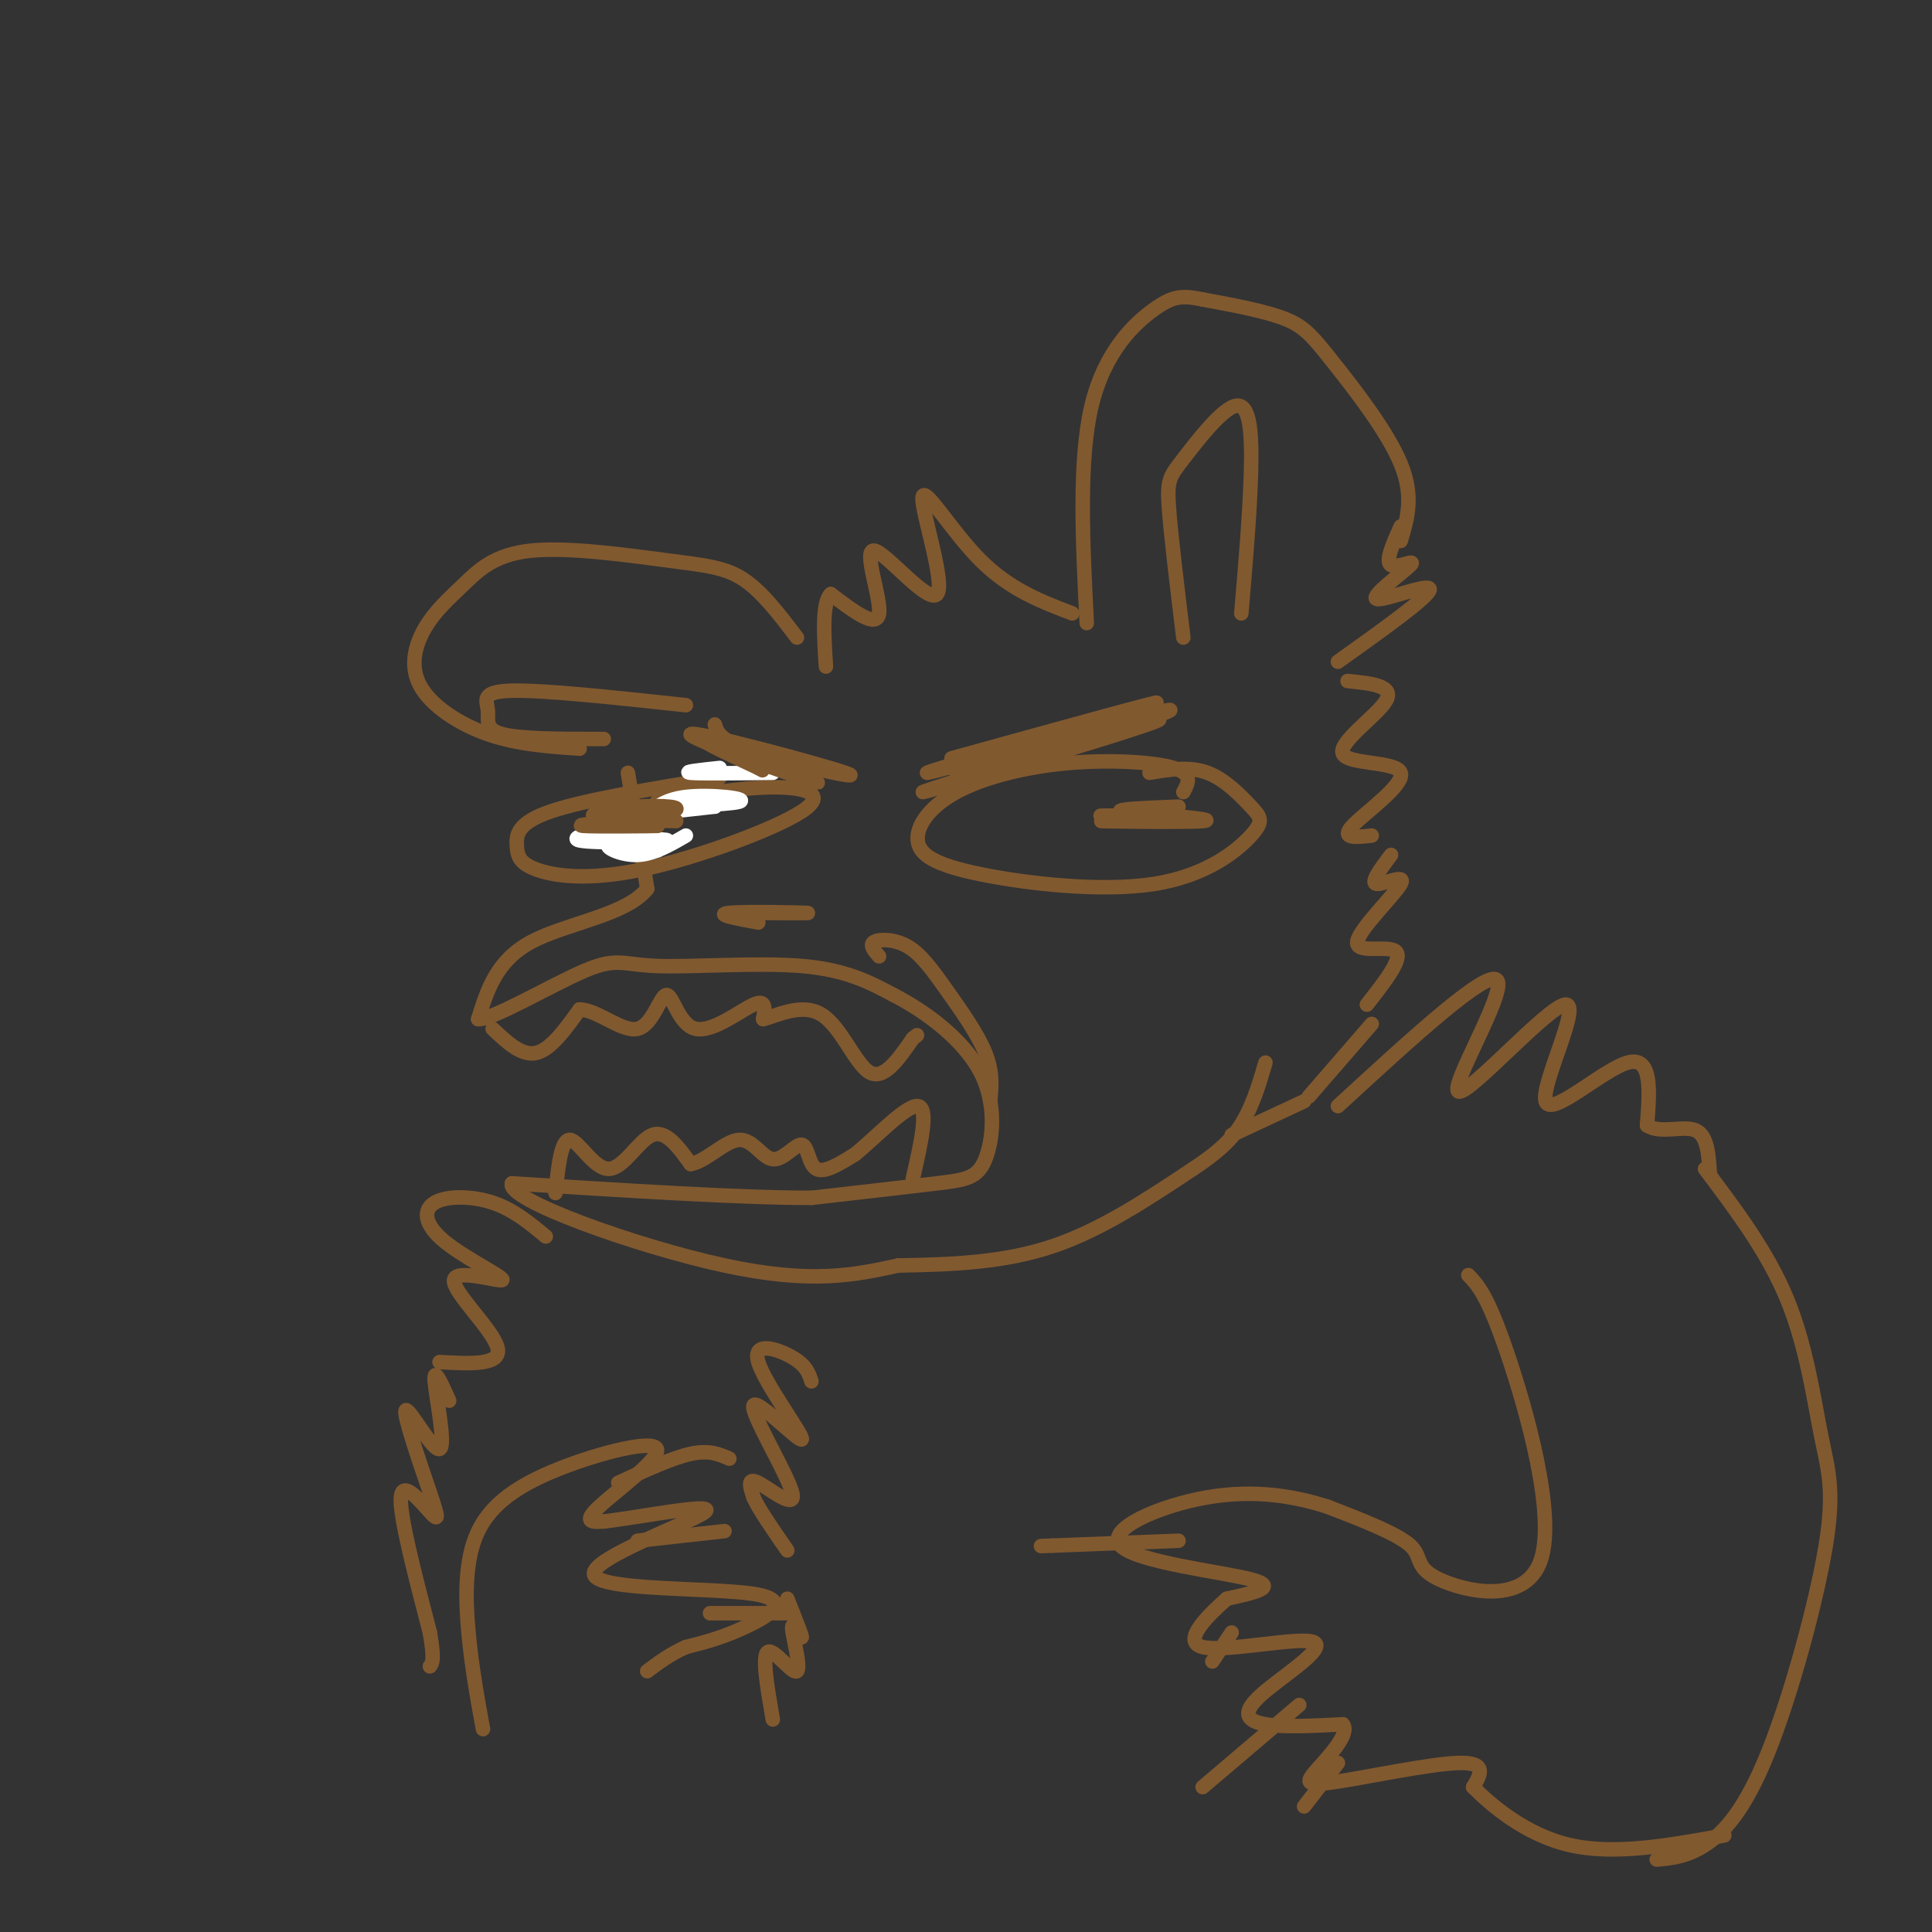 <svg viewBox='0 0 400 400' version='1.1' xmlns='http://www.w3.org/2000/svg' xmlns:xlink='http://www.w3.org/1999/xlink'><rect x="0" y="0" width="400" height="400" fill="#333333" stroke="none"/><g fill='none' stroke='rgb(129,89,47)' stroke-width='3' stroke-linecap='round' stroke-linejoin='round'><path d='M277,137c9.523,-6.791 19.046,-13.582 19,-15c-0.046,-1.418 -9.662,2.537 -11,2c-1.338,-0.537 5.601,-5.568 7,-7c1.399,-1.432 -2.743,0.734 -4,0c-1.257,-0.734 0.372,-4.367 2,-8'/><path d='M290,112c1.387,-4.631 2.774,-9.262 0,-16c-2.774,-6.738 -9.708,-15.583 -14,-21c-4.292,-5.417 -5.940,-7.405 -10,-9c-4.060,-1.595 -10.530,-2.798 -17,-4'/><path d='M249,62c-4.131,-0.821 -5.958,-0.875 -10,2c-4.042,2.875 -10.298,8.679 -13,20c-2.702,11.321 -1.851,28.161 -1,45'/><path d='M245,132c-1.301,-10.678 -2.603,-21.356 -3,-27c-0.397,-5.644 0.110,-6.255 3,-10c2.890,-3.745 8.163,-10.624 11,-11c2.837,-0.376 3.239,5.750 3,14c-0.239,8.250 -1.120,18.625 -2,29'/><path d='M222,127c-6.468,-2.468 -12.937,-4.935 -19,-11c-6.063,-6.065 -11.721,-15.727 -12,-13c-0.279,2.727 4.822,17.844 3,20c-1.822,2.156 -10.568,-8.650 -13,-9c-2.432,-0.350 1.448,9.757 1,13c-0.448,3.243 -5.224,-0.379 -10,-4'/><path d='M172,123c-1.833,1.833 -1.417,8.417 -1,15'/><path d='M165,132c-3.588,-4.722 -7.177,-9.445 -11,-12c-3.823,-2.555 -7.882,-2.944 -16,-4c-8.118,-1.056 -20.295,-2.781 -28,-2c-7.705,0.781 -10.938,4.068 -14,7c-3.063,2.932 -5.955,5.507 -8,9c-2.045,3.493 -3.243,7.902 -1,12c2.243,4.098 7.927,7.885 14,10c6.073,2.115 12.537,2.557 19,3'/><path d='M142,146c-14.685,-1.577 -29.369,-3.155 -36,-3c-6.631,0.155 -5.208,2.042 -5,4c0.208,1.958 -0.798,3.988 3,5c3.798,1.012 12.399,1.006 21,1'/><path d='M130,160c0.000,0.000 4.000,24.000 4,24'/><path d='M134,184c-4.222,5.467 -16.778,7.133 -24,11c-7.222,3.867 -9.111,9.933 -11,16'/><path d='M99,211c2.789,0.252 15.263,-7.118 22,-10c6.737,-2.882 7.737,-1.276 15,-1c7.263,0.276 20.789,-0.778 30,0c9.211,0.778 14.105,3.389 19,6'/><path d='M185,206c6.879,3.531 14.576,9.359 18,16c3.424,6.641 2.576,14.096 1,18c-1.576,3.904 -3.879,4.258 -10,5c-6.121,0.742 -16.061,1.871 -26,3'/><path d='M168,248c-14.667,0.000 -38.333,-1.500 -62,-3'/><path d='M106,245c-1.467,3.311 25.867,13.089 44,17c18.133,3.911 27.067,1.956 36,0'/><path d='M186,262c11.422,-0.178 21.978,-0.622 32,-4c10.022,-3.378 19.511,-9.689 29,-16'/><path d='M247,242c6.778,-4.444 9.222,-7.556 11,-11c1.778,-3.444 2.889,-7.222 4,-11'/><path d='M279,141c4.850,0.482 9.700,0.963 8,4c-1.700,3.037 -9.951,8.628 -9,11c0.951,2.372 11.102,1.523 12,4c0.898,2.477 -7.458,8.279 -10,11c-2.542,2.721 0.729,2.360 4,2'/><path d='M288,177c-2.180,2.901 -4.360,5.802 -3,6c1.360,0.198 6.262,-2.308 5,0c-1.262,2.308 -8.686,9.429 -9,12c-0.314,2.571 6.482,0.592 8,2c1.518,1.408 -2.241,6.204 -6,11'/><path d='M284,212c0.000,0.000 -13.000,15.000 -13,15'/><path d='M270,228c0.000,0.000 -15.000,7.000 -15,7'/><path d='M154,189c7.400,0.044 14.800,0.089 13,0c-1.800,-0.089 -12.800,-0.311 -16,0c-3.200,0.311 1.400,1.156 6,2'/><path d='M102,213c3.000,2.833 6.000,5.667 9,5c3.000,-0.667 6.000,-4.833 9,-9'/><path d='M120,209c3.794,0.076 8.779,4.766 12,4c3.221,-0.766 4.678,-6.989 6,-7c1.322,-0.011 2.510,6.189 6,7c3.490,0.811 9.283,-3.768 12,-5c2.717,-1.232 2.359,0.884 2,3'/><path d='M158,211c2.536,-0.560 7.875,-3.458 12,-1c4.125,2.458 7.036,10.274 10,12c2.964,1.726 5.982,-2.637 9,-7'/><path d='M189,215c1.500,-1.167 0.750,-0.583 0,0'/><path d='M115,247c0.583,-5.571 1.167,-11.143 3,-11c1.833,0.143 4.917,6.000 8,6c3.083,0.000 6.167,-5.857 9,-7c2.833,-1.143 5.417,2.429 8,6'/><path d='M143,241c3.169,-0.520 7.092,-4.819 10,-5c2.908,-0.181 4.800,3.756 7,4c2.200,0.244 4.708,-3.203 6,-3c1.292,0.203 1.369,4.058 3,5c1.631,0.942 4.815,-1.029 8,-3'/><path d='M177,239c4.178,-3.356 10.622,-10.244 13,-10c2.378,0.244 0.689,7.622 -1,15'/><path d='M245,164c1.024,-1.887 2.047,-3.773 -2,-5c-4.047,-1.227 -13.166,-1.794 -22,-1c-8.834,0.794 -17.385,2.950 -23,6c-5.615,3.050 -8.294,6.995 -8,10c0.294,3.005 3.561,5.070 13,7c9.439,1.930 25.051,3.724 36,2c10.949,-1.724 17.234,-6.967 20,-10c2.766,-3.033 2.014,-3.855 0,-6c-2.014,-2.145 -5.290,-5.613 -9,-7c-3.710,-1.387 -7.855,-0.694 -12,0'/><path d='M149,161c-13.985,2.295 -27.970,4.589 -35,7c-7.030,2.411 -7.105,4.938 -7,7c0.105,2.062 0.390,3.660 4,5c3.610,1.340 10.545,2.421 22,0c11.455,-2.421 27.430,-8.344 33,-12c5.570,-3.656 0.734,-5.045 -6,-5c-6.734,0.045 -15.367,1.522 -24,3'/></g>
<g fill='none' stroke='rgb(255,255,255)' stroke-width='3' stroke-linecap='round' stroke-linejoin='round'><path d='M130,169c0.000,0.000 18.000,-2.000 18,-2'/><path d='M148,167c-0.823,-0.281 -11.880,0.018 -11,0c0.880,-0.018 13.699,-0.351 16,-1c2.301,-0.649 -5.914,-1.614 -11,-1c-5.086,0.614 -7.043,2.807 -9,5'/><path d='M133,170c-1.167,0.833 0.417,0.417 2,0'/><path d='M133,170c-7.954,1.673 -15.907,3.346 -13,4c2.907,0.654 16.676,0.289 18,0c1.324,-0.289 -9.797,-0.501 -11,0c-1.203,0.501 7.514,1.715 9,2c1.486,0.285 -4.257,-0.357 -10,-1'/><path d='M126,175c-0.667,0.467 2.667,2.133 6,2c3.333,-0.133 6.667,-2.067 10,-4'/><path d='M149,159c-3.917,0.417 -7.833,0.833 -6,1c1.833,0.167 9.417,0.083 17,0'/></g>
<g fill='none' stroke='rgb(129,89,47)' stroke-width='3' stroke-linecap='round' stroke-linejoin='round'><path d='M205,228c0.298,-3.014 0.596,-6.029 -1,-10c-1.596,-3.971 -5.088,-8.900 -8,-13c-2.912,-4.100 -5.246,-7.373 -8,-9c-2.754,-1.627 -5.930,-1.608 -7,-1c-1.070,0.608 -0.035,1.804 1,3'/><path d='M129,170c-5.356,0.422 -10.711,0.844 -8,1c2.711,0.156 13.489,0.044 15,0c1.511,-0.044 -6.244,-0.022 -14,0'/><path d='M122,171c1.911,-0.590 13.687,-2.065 17,-3c3.313,-0.935 -1.839,-1.329 -7,-1c-5.161,0.329 -10.332,1.380 -9,2c1.332,0.620 9.166,0.810 17,1'/><path d='M240,169c-7.601,-0.116 -15.203,-0.233 -11,0c4.203,0.233 20.209,0.815 19,1c-1.209,0.185 -19.633,-0.027 -20,0c-0.367,0.027 17.324,0.293 21,0c3.676,-0.293 -6.662,-1.147 -17,-2'/><path d='M232,168c-0.833,-0.500 5.583,-0.750 12,-1'/><path d='M197,157c24.424,-6.751 48.848,-13.502 41,-11c-7.848,2.502 -47.970,14.258 -46,14c1.970,-0.258 46.030,-12.531 50,-13c3.970,-0.469 -32.152,10.866 -45,15c-12.848,4.134 -2.424,1.067 8,-2'/><path d='M205,160c10.933,-3.200 34.267,-10.200 35,-11c0.733,-0.800 -21.133,4.600 -43,10'/><path d='M148,150c0.535,1.740 1.069,3.479 9,6c7.931,2.521 23.258,5.822 18,4c-5.258,-1.822 -31.100,-8.767 -32,-8c-0.900,0.767 23.142,9.245 26,10c2.858,0.755 -15.469,-6.213 -21,-8c-5.531,-1.787 1.735,1.606 9,5'/><path d='M157,159c1.500,0.833 0.750,0.417 0,0'/><path d='M277,229c15.588,-14.325 31.176,-28.650 33,-26c1.824,2.650 -10.116,22.274 -8,23c2.116,0.726 18.289,-17.444 22,-18c3.711,-0.556 -5.039,16.504 -4,20c1.039,3.496 11.868,-6.573 17,-8c5.132,-1.427 4.566,5.786 4,13'/><path d='M341,233c2.711,1.844 7.489,-0.044 10,1c2.511,1.044 2.756,5.022 3,9'/><path d='M353,242c6.497,8.629 12.993,17.257 17,27c4.007,9.743 5.524,20.600 7,28c1.476,7.400 2.911,11.344 1,23c-1.911,11.656 -7.168,31.023 -12,43c-4.832,11.977 -9.238,16.565 -13,19c-3.762,2.435 -6.881,2.718 -10,3'/><path d='M304,264c1.973,2.057 3.946,4.115 8,16c4.054,11.885 10.190,33.598 7,43c-3.190,9.402 -15.705,6.493 -21,4c-5.295,-2.493 -3.370,-4.569 -6,-7c-2.630,-2.431 -9.815,-5.215 -17,-8'/><path d='M275,312c-6.754,-2.198 -15.140,-3.692 -25,-2c-9.860,1.692 -21.193,6.571 -18,10c3.193,3.429 20.912,5.408 27,7c6.088,1.592 0.544,2.796 -5,4'/><path d='M254,331c-3.471,3.097 -9.648,8.841 -5,10c4.648,1.159 20.122,-2.267 23,-1c2.878,1.267 -6.841,7.226 -11,11c-4.159,3.774 -2.760,5.364 1,6c3.760,0.636 9.880,0.318 16,0'/><path d='M278,357c1.566,1.777 -2.518,6.219 -5,9c-2.482,2.781 -3.360,3.903 3,3c6.360,-0.903 19.960,-3.829 26,-4c6.040,-0.171 4.520,2.415 3,5'/><path d='M305,370c3.489,3.533 10.711,9.867 20,12c9.289,2.133 20.644,0.067 32,-2'/><path d='M244,319c0.000,0.000 -26.000,1.000 -26,1'/><path d='M218,320c-4.333,0.167 -2.167,0.083 0,0'/><path d='M255,338c0.000,0.000 -4.000,6.000 -4,6'/><path d='M269,353c0.000,0.000 -20.000,17.000 -20,17'/><path d='M277,365c0.000,0.000 -7.000,9.000 -7,9'/><path d='M113,256c-3.355,-2.789 -6.711,-5.577 -11,-7c-4.289,-1.423 -9.513,-1.480 -12,0c-2.487,1.480 -2.238,4.499 2,8c4.238,3.501 12.466,7.485 12,8c-0.466,0.515 -9.625,-2.438 -10,0c-0.375,2.438 8.036,10.268 9,14c0.964,3.732 -5.518,3.366 -12,3'/><path d='M100,358c-1.167,-6.412 -2.334,-12.825 -3,-20c-0.666,-7.175 -0.830,-15.113 2,-21c2.830,-5.887 8.656,-9.722 17,-13c8.344,-3.278 19.208,-5.998 20,-4c0.792,1.998 -8.488,8.714 -12,12c-3.512,3.286 -1.256,3.143 1,3'/><path d='M125,315c6.841,-0.739 23.444,-4.088 21,-2c-2.444,2.088 -23.933,9.611 -23,13c0.933,3.389 24.290,2.643 33,4c8.710,1.357 2.774,4.816 -2,7c-4.774,2.184 -8.387,3.092 -12,4'/><path d='M142,341c-3.333,1.500 -5.667,3.250 -8,5'/><path d='M128,307c5.583,-2.583 11.167,-5.167 15,-6c3.833,-0.833 5.917,0.083 8,1'/><path d='M132,319c0.000,0.000 18.000,-2.000 18,-2'/><path d='M147,334c0.000,0.000 16.000,0.000 16,0'/><path d='M93,290c-1.630,-3.643 -3.260,-7.287 -3,-4c0.260,3.287 2.411,13.504 1,14c-1.411,0.496 -6.384,-8.729 -7,-8c-0.616,0.729 3.123,11.412 5,17c1.877,5.588 1.890,6.081 0,4c-1.890,-2.081 -5.683,-6.738 -6,-3c-0.317,3.738 2.841,15.869 6,28'/><path d='M89,338c1.000,5.833 0.500,6.417 0,7'/><path d='M168,286c-0.522,-1.643 -1.044,-3.287 -4,-5c-2.956,-1.713 -8.345,-3.496 -7,1c1.345,4.496 9.424,15.271 9,16c-0.424,0.729 -9.351,-8.588 -10,-7c-0.649,1.588 6.979,14.081 8,18c1.021,3.919 -4.565,-0.738 -7,-2c-2.435,-1.262 -1.717,0.869 -1,3'/><path d='M156,310c1.000,2.333 4.000,6.667 7,11'/><path d='M163,331c1.574,3.935 3.148,7.869 3,8c-0.148,0.131 -2.019,-3.542 -2,-2c0.019,1.542 1.928,8.300 1,9c-0.928,0.700 -4.694,-4.657 -6,-4c-1.306,0.657 -0.153,7.329 1,14'/></g>
</svg>